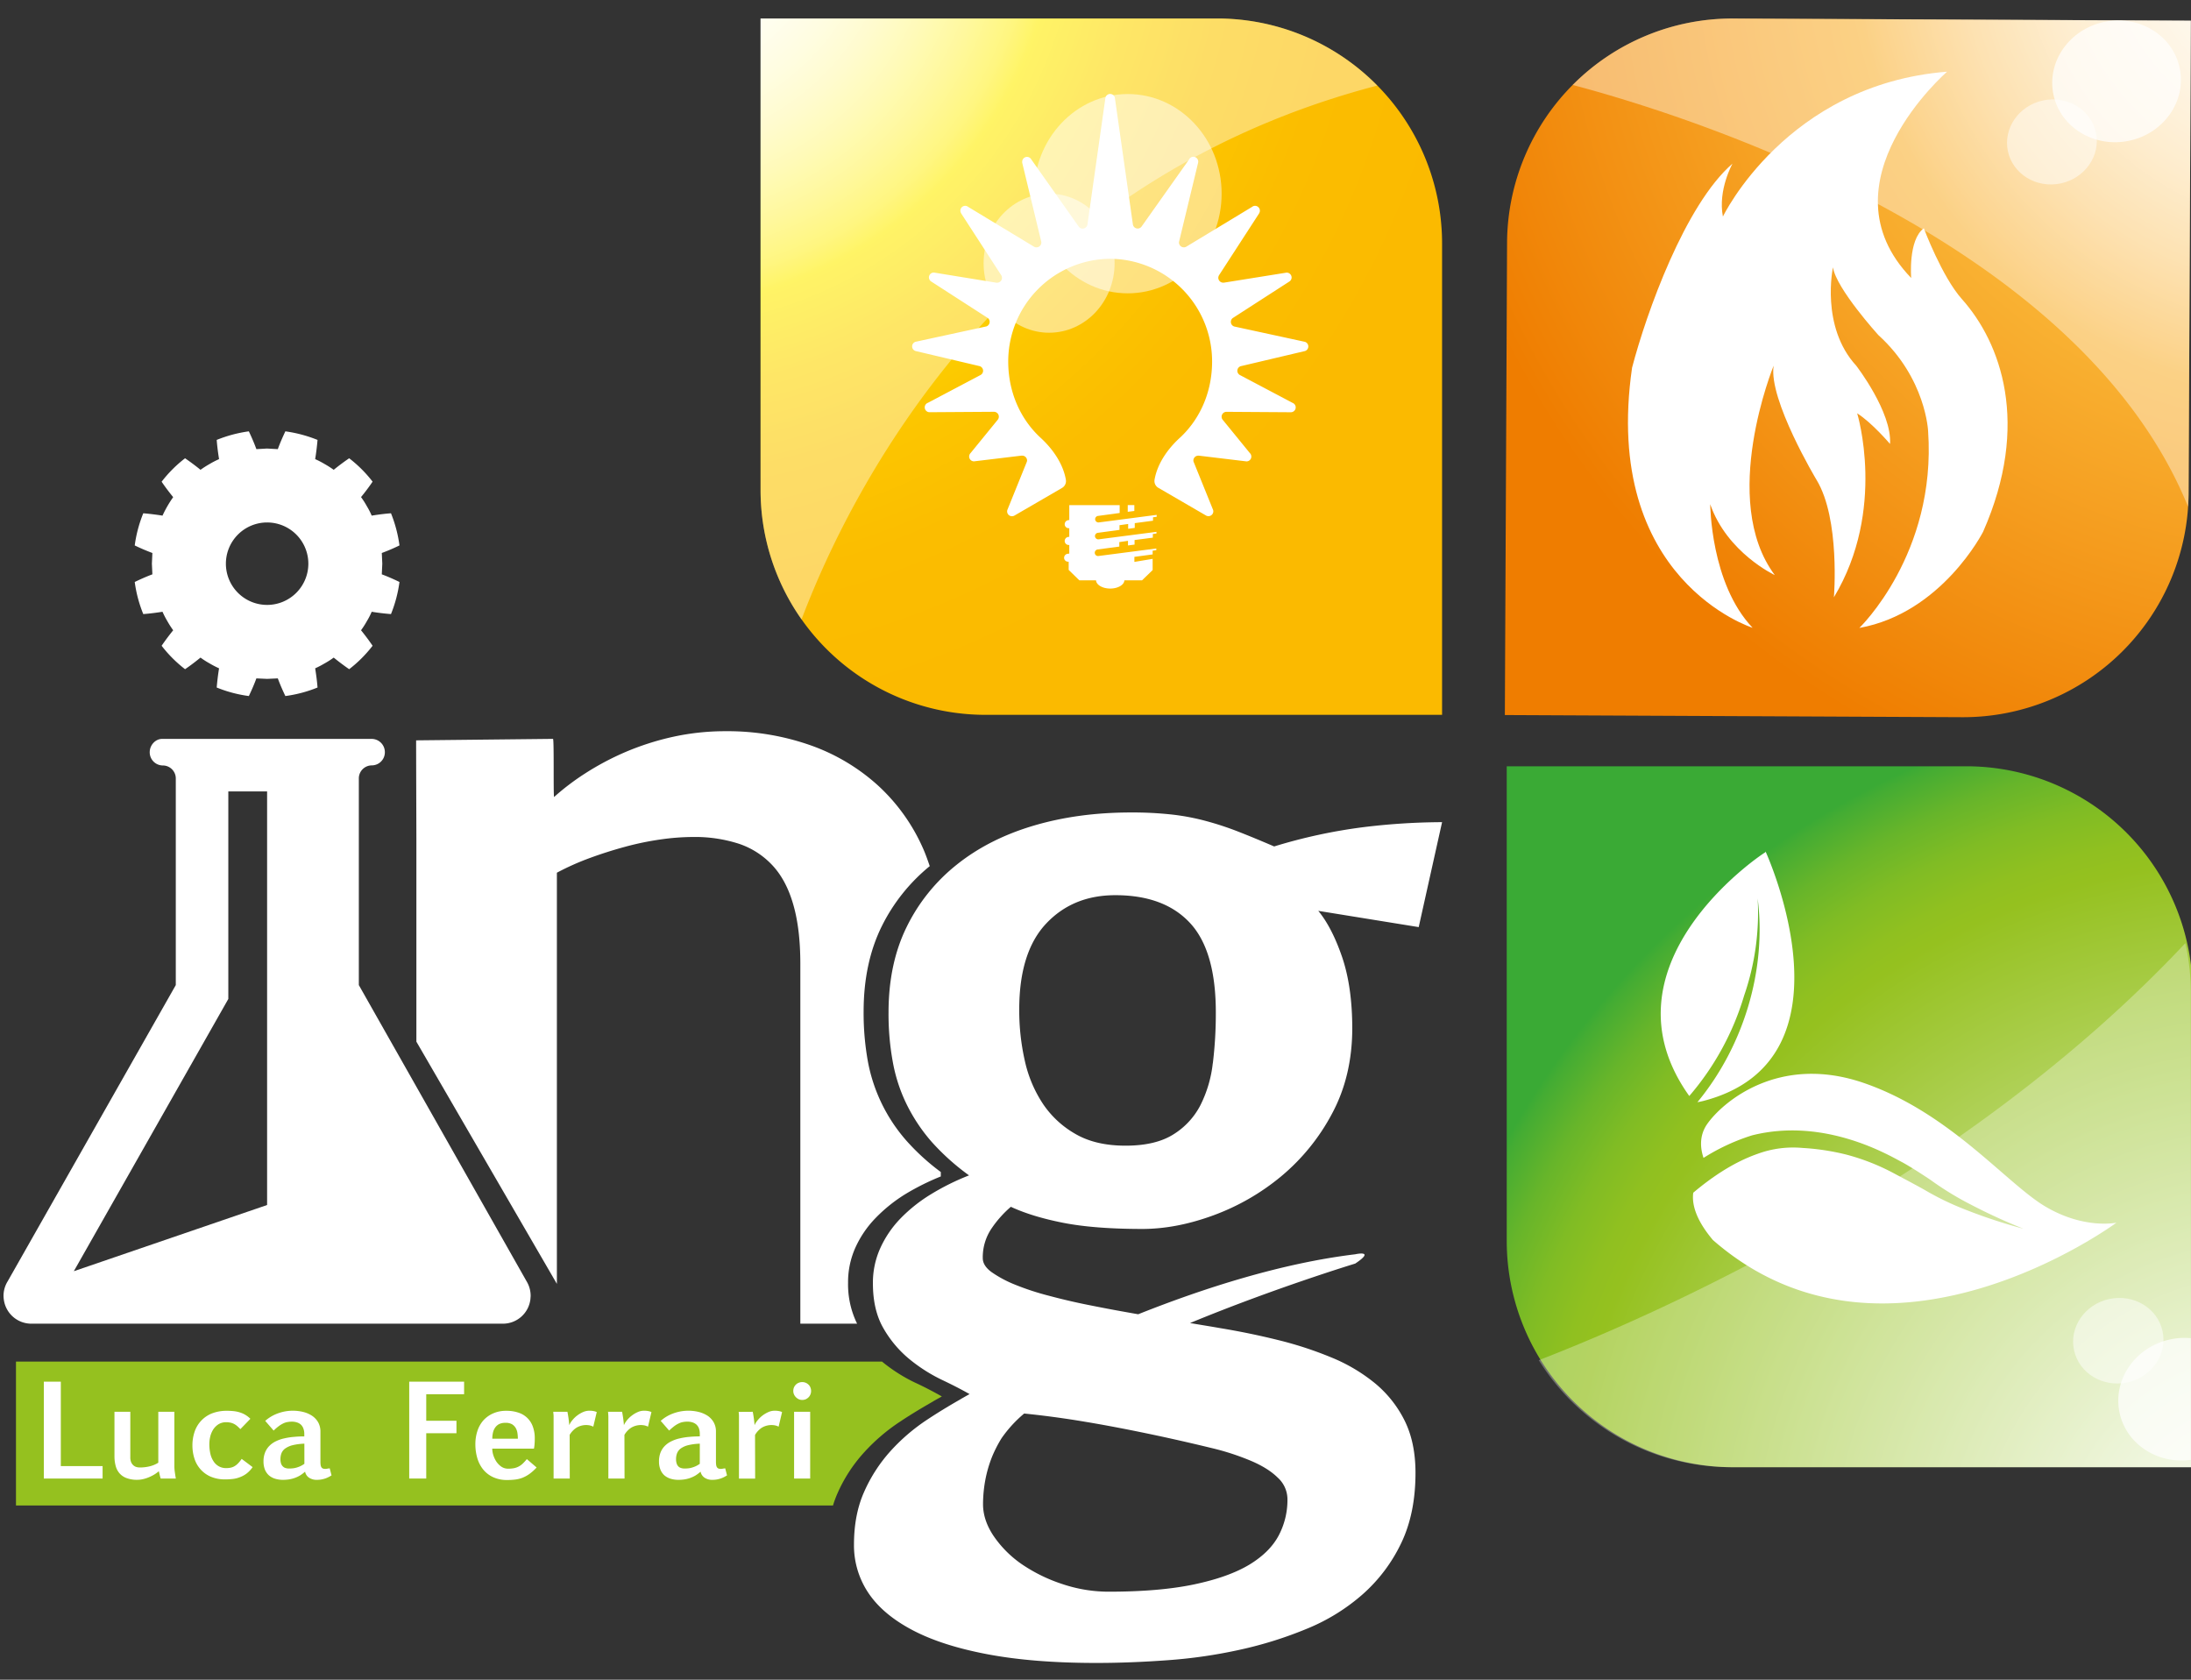 <?xml version="1.0" encoding="UTF-8"?> <svg xmlns="http://www.w3.org/2000/svg" xmlns:xlink="http://www.w3.org/1999/xlink" viewBox="0 0 1200 920"><rect x="0" y="0" width="1200" height="920" fill="#333333" stroke="none"/><defs><style>.cls-1{isolation:isolate;}.cls-2,.cls-4,.cls-5,.cls-7,.cls-9{fill:#fff;}.cls-3{fill:url(#radial-gradient);}.cls-4{opacity:0.4;}.cls-4,.cls-5,.cls-7,.cls-9{mix-blend-mode:lighten;}.cls-5{opacity:0.5;}.cls-6{fill:url(#radial-gradient-2);}.cls-7{opacity:0.72;}.cls-8{fill:url(#radial-gradient-3);}.cls-9{opacity:0.3;}.cls-10{fill:#95c11f;}</style><radialGradient id="radial-gradient" cx="355.15" cy="-55.64" r="457.25" gradientUnits="userSpaceOnUse"><stop offset="0.01" stop-color="#fff"></stop><stop offset="0.09" stop-color="#fffffc"></stop><stop offset="0.15" stop-color="#fffef2"></stop><stop offset="0.21" stop-color="#fffde2"></stop><stop offset="0.26" stop-color="#fffbcb"></stop><stop offset="0.31" stop-color="#fff9ad"></stop><stop offset="0.36" stop-color="#fff788"></stop><stop offset="0.41" stop-color="#fff45d"></stop><stop offset="0.46" stop-color="#fff02c"></stop><stop offset="0.49" stop-color="#ffed00"></stop><stop offset="0.49" stop-color="#ffec00"></stop><stop offset="0.59" stop-color="#fdd600"></stop><stop offset="0.7" stop-color="#fcc600"></stop><stop offset="0.83" stop-color="#fbbd00"></stop><stop offset="1" stop-color="#fbba00"></stop></radialGradient><radialGradient id="radial-gradient-2" cx="1264.82" cy="-37.59" r="497.01" gradientTransform="translate(2.37 -4.71) rotate(0.27)" gradientUnits="userSpaceOnUse"><stop offset="0.01" stop-color="#fff"></stop><stop offset="0.06" stop-color="#fffdfa"></stop><stop offset="0.13" stop-color="#fef7ea"></stop><stop offset="0.21" stop-color="#feedd0"></stop><stop offset="0.3" stop-color="#fde0ac"></stop><stop offset="0.39" stop-color="#fbce7e"></stop><stop offset="0.48" stop-color="#fab947"></stop><stop offset="0.51" stop-color="#f9b233"></stop><stop offset="1" stop-color="#ef7d00"></stop></radialGradient><radialGradient id="radial-gradient-3" cx="1245.19" cy="859.36" r="481.5" gradientUnits="userSpaceOnUse"><stop offset="0" stop-color="#fff"></stop><stop offset="0.19" stop-color="#e8f2cf"></stop><stop offset="0.61" stop-color="#b0d158"></stop><stop offset="0.81" stop-color="#95c11f"></stop><stop offset="0.84" stop-color="#90c020"></stop><stop offset="0.89" stop-color="#80bc24"></stop><stop offset="0.94" stop-color="#67b52a"></stop><stop offset="0.99" stop-color="#44ac33"></stop><stop offset="1" stop-color="#3aaa35"></stop></radialGradient></defs><g class="cls-1"><g id="Layer_1" data-name="Layer 1"><path class="cls-2" d="M789.82,450.31a361,361,0,0,0-43.49,2.79,291.45,291.45,0,0,0-48.48,10.51q-11-4.73-19.67-8.12a168.3,168.3,0,0,0-17.48-5.76,125,125,0,0,0-18.64-3.57A198.86,198.86,0,0,0,619.45,445q-29,0-53.39,7.24t-42,21.31a99.25,99.25,0,0,0-27.49,34.17q-9.89,20.07-9.92,46.72a145.11,145.11,0,0,0,2.39,27.5,88.14,88.14,0,0,0,7.68,23.22,94.48,94.48,0,0,0,13.59,20.29,127.54,127.54,0,0,0,20.43,18.32,132,132,0,0,0-20.86,10.34,84.4,84.4,0,0,0-16.73,13.31,57.45,57.45,0,0,0-11.06,16.29,46,46,0,0,0-4,19.22q0,14.82,5.9,24.83a61.12,61.12,0,0,0,14.35,16.87,88.1,88.1,0,0,0,17.48,11.1c6,2.85,11.08,5.48,15.2,7.83l-.51.29c-2.76,1.54-4.31,2.44-4.31,2.44l.06,0c-6.26,3.56-12.4,7.27-18.45,11.28A104.91,104.91,0,0,0,487.53,795a83.89,83.89,0,0,0-14.35,22.35c-3.66,8.28-5.46,17.84-5.46,28.68a46.74,46.74,0,0,0,7.82,26.34c5.25,7.89,13.26,14.67,24.11,20.41s24.62,10.16,41.41,13.32,36.59,4.72,59.43,4.72q18.66,0,38.91-1.49A272.14,272.14,0,0,0,679,903.6a215.79,215.79,0,0,0,36.81-11.53,107.82,107.82,0,0,0,30.62-18.94,87.83,87.83,0,0,0,21-27.94q7.82-16.28,7.83-38.46,0-16.58-5.91-28.55a62.66,62.66,0,0,0-16.28-20.55,93.24,93.24,0,0,0-24-14.18,201.28,201.28,0,0,0-29-9.47q-15.42-3.83-31.5-6.5c-5.69-1-11.25-1.88-16.79-2.83,46.54-19.24,90.47-32.57,90.47-32.57,11.48-7.66,0-5.09,0-5.09-40,4.83-82.38,18.31-118.87,32.85-2.09-.37-4.12-.72-6.29-1.12-7.19-1.26-14.46-2.66-21.76-4.13s-14.37-3.15-21.27-5a144.74,144.74,0,0,1-18.21-6,63.69,63.69,0,0,1-12.73-6.81c-3.23-2.33-4.86-4.93-4.86-7.66a28.12,28.12,0,0,1,4.72-16.14,60.2,60.2,0,0,1,10.66-12q11.52,5.37,28.53,8.74t43.34,3.4q18.69,0,38.89-7.4a125.89,125.89,0,0,0,37.3-21.43,114.44,114.44,0,0,0,27.93-34.49q10.92-20.4,11-46.4c0-15.39-1.9-28.52-5.61-39.35s-8.12-19.25-13-25.16l55,8.9Zm-196,328.33q17.88,2.94,41.57,8,15.06,3.27,27.8,6.38a137.71,137.71,0,0,1,22,7.12c6.2,2.64,11.1,5.7,14.61,9.18a16,16,0,0,1,5.33,11.94A41.59,41.59,0,0,1,700.34,841q-4.87,9.18-16.1,16c-7.54,4.52-17.58,8.13-30.2,10.79s-28.19,4-46.72,4a79.47,79.47,0,0,1-25.42-4.16,88,88,0,0,1-22.09-10.77,59.7,59.7,0,0,1-15.49-15.4c-3.94-5.8-5.92-11.69-5.92-17.61A74.12,74.12,0,0,1,539.58,811a68.54,68.54,0,0,1,3.85-13.31,71,71,0,0,1,5.05-9.85,68.34,68.34,0,0,1,12.45-13.63C571.09,775.23,582.05,776.67,593.86,778.64Zm70.41-196.28a67.36,67.36,0,0,1-6.82,23.08,40.8,40.8,0,0,1-14.94,16q-9.74,6.06-26,6.06c-10.64,0-19.65-2-27.06-6.19a53.13,53.13,0,0,1-18-16.43,69.73,69.73,0,0,1-10.07-23.65,125,125,0,0,1-3.11-28.27q0-31.32,14.65-47c9.78-10.44,22.41-15.65,38-15.65q26.88,0,41,15.35T665.9,555A225.13,225.13,0,0,1,664.27,582.36Z"></path><path class="cls-2" d="M496.72,625.08a90.64,90.64,0,0,1-21.34-43.47A149,149,0,0,1,473,554.1q0-26.61,9.91-46.71a99.35,99.35,0,0,1,26.31-33c-1-2.9-2-5.77-3.17-8.54a103.18,103.18,0,0,0-25-35.47,108.84,108.84,0,0,0-37.25-22.22,136.78,136.78,0,0,0-46.31-7.67,133.41,133.41,0,0,0-29,3.1,147.44,147.44,0,0,0-25.86,8.27,150.45,150.45,0,0,0-22.05,11.69,134.79,134.79,0,0,0-17.14,13c-.41-2.55.06-30.47-.53-31.86l-75,.81c0,11.78.14,48.42.14,54.73v110.3L305,703.19V478a142,142,0,0,1,17.89-8q9.62-3.54,19.53-6.22a158.68,158.68,0,0,1,19.36-4,127.55,127.55,0,0,1,17.76-1.35,78.28,78.28,0,0,1,25.13,3.7A44.26,44.26,0,0,1,423.1,474q7.57,8.14,11.38,21.47c2.57,8.86,3.86,19.72,3.86,32.51V725h31.09a49,49,0,0,1-4.95-22.42,46.14,46.14,0,0,1,4-19.21,57,57,0,0,1,11.1-16.27,84.26,84.26,0,0,1,16.69-13.31,133.53,133.53,0,0,1,19-9.43v-2.43A122.25,122.25,0,0,1,496.72,625.08Z"></path><path class="cls-2" d="M288.39,701.75,196.53,539.54V426.35a7.13,7.13,0,0,1,7.12-7.14,7.18,7.18,0,0,0,7.14-7.26,7.27,7.27,0,0,0-7.56-7.24H88.72C85.25,404.71,82,408,82,412a7.22,7.22,0,0,0,7.17,7.26,7.11,7.11,0,0,1,7.11,7.14V539.54L4.22,701.75a15.21,15.21,0,0,0-2.29,8,17.58,17.58,0,0,0,.32,3A15.2,15.2,0,0,0,17.05,725H275.53a15.16,15.16,0,0,0,15-13.68c0-.5.1-1,.1-1.55A15.37,15.37,0,0,0,288.39,701.75ZM146.29,660,40.43,696.26l84.62-149.12V433.47h21.24Z"></path><path class="cls-3" d="M416.55,10.13h250A123.22,123.22,0,0,1,789.82,133.36V391.53H539.75a123.21,123.21,0,0,1-123.2-123.2V10.13Z"></path><polygon class="cls-2" points="621.27 276.63 617.66 276.63 617.66 280.32 621.27 279.86 621.27 276.63"></polygon><path class="cls-2" d="M597.56,285.13a1.87,1.87,0,0,0-1.85-1.88,1.85,1.85,0,0,0-1.85,1.88,1.82,1.82,0,0,0,1.85,1.85A1.84,1.84,0,0,0,597.56,285.13Z"></path><polygon class="cls-2" points="612.91 308.72 617.66 308.14 617.66 305.21 612.91 305.86 612.91 308.72"></polygon><path class="cls-2" d="M582.82,305.77a2.17,2.17,0,0,0,2.49,1.86v4.52l5.82,5.69h9.16c.13,2.49,3.53,4.52,7.76,4.52s7.65-2,7.78-4.52h9.68l5.79-5.61v-6.14l-10,1.67V305l10-1.34,0-2.05,2-.26v-.93l-31.68,4.11a1.78,1.78,0,0,1-2-1.51,1.83,1.83,0,0,1,1.54-2.07l11.88-1.58v-2.46l4.75-.68v2.52l3.61-.47v-2.5l10-1.3v-2l2-.28v-.91l-31.68,4.11a1.84,1.84,0,0,1-2-1.57,1.82,1.82,0,0,1,1.54-2l11.88-1.6v-2.57l4.75-.67v2.63l3.61-.48v-2.61l10-1.33v-1.88l2-.27V282l-31.68,4.14a1.82,1.82,0,0,1-2-1.56,1.8,1.8,0,0,1,1.54-2l11.88-1.61v-4.31h-27.6v8.16l-.62.09a2.25,2.25,0,0,0-1.87,2.49,2.18,2.18,0,0,0,2.49,1.88V294l-.62.1a2.23,2.23,0,0,0-1.87,2.48,2.2,2.2,0,0,0,2.49,1.9v4.71l-.62.11A2.22,2.22,0,0,0,582.82,305.77Z"></path><path class="cls-2" d="M597.63,294.33a1.86,1.86,0,1,0-3.71,0,1.86,1.86,0,0,0,3.71,0Z"></path><path class="cls-2" d="M593.86,303.52a1.85,1.85,0,0,0,1.85,1.87,1.87,1.87,0,0,0,0-3.74A1.84,1.84,0,0,0,593.86,303.52Z"></path><path class="cls-2" d="M499.57,189.74a2.63,2.63,0,0,0,2.24,2.6l34.47,8.14h0a2.64,2.64,0,0,1,2.16,2.59,2.68,2.68,0,0,1-1.48,2.37l-28.8,15.21a2.62,2.62,0,0,0-1.69,2.47,2.65,2.65,0,0,0,2.65,2.65h0v0l35.28-.23a2.68,2.68,0,0,1,2.17,4.22l-15,18.4a2.66,2.66,0,0,0,1.87,4.53l26-3.13.4,0a2.67,2.67,0,0,1,2.68,2.64,2.57,2.57,0,0,1-.15.78l-10.49,25.93a2.73,2.73,0,0,0-.28,1.18,2.63,2.63,0,0,0,2.64,2.65,2.73,2.73,0,0,0,1.52-.44l25.83-15a4.38,4.38,0,0,0,2.25-3.78,4.56,4.56,0,0,0-.08-.82v-.05c-1.61-9-7.44-16.91-13.43-22.5l-1.2-1.12C558.44,228.75,552.2,214.19,552.2,198A56.24,56.24,0,0,1,608,141.74h0A56.23,56.23,0,0,1,663.86,198c0,16.22-6.22,30.78-16.87,41.05l-1.21,1.12c-6,5.59-11.83,13.47-13.43,22.5l0,0v0a5.67,5.67,0,0,0-.07.82,4.3,4.3,0,0,0,2.29,3.78l25.82,15a2.67,2.67,0,0,0,4.14-2.21,2.61,2.61,0,0,0-.29-1.18L653.76,253a1.9,1.9,0,0,1-.15-.78,2.66,2.66,0,0,1,2.67-2.64l.39,0,26,3.13a2.64,2.64,0,0,0,1.89-4.53l-15-18.4a2.59,2.59,0,0,1-.49-1.54,2.68,2.68,0,0,1,2.67-2.68l35.22.23v0h0a2.65,2.65,0,0,0,1-5.12l-28.78-15.21a2.65,2.65,0,0,1-1.49-2.37,2.61,2.61,0,0,1,2.15-2.59h0l34.51-8.14a2.64,2.64,0,0,0,0-5.21L676,178.83a2.64,2.64,0,0,1-.66-4.74l30.78-19.86,0,0a2.66,2.66,0,0,0,1.29-2.24,2.7,2.7,0,0,0-2.68-2.67,2.6,2.6,0,0,0-.56.07l-33.87,5.43c-.12,0-.24,0-.35,0a2.69,2.69,0,0,1-2.69-2.66,2.9,2.9,0,0,1,.41-1.43l22-33.94c0-.08,0-.08,0-.08h0a2.47,2.47,0,0,0,.36-1.31,2.66,2.66,0,0,0-2.64-2.67,2.61,2.61,0,0,0-1.6.56l-36.07,21.83a2.68,2.68,0,0,1-1.34.35,2.65,2.65,0,0,1-2.66-2.64,1.88,1.88,0,0,1,.07-.53l10.41-43.18h0a2.32,2.32,0,0,0,.06-.55,2.64,2.64,0,0,0-5-1.24l-26,36.72h0a2.65,2.65,0,0,1-4.78-1.1l-9.83-69.08a2.64,2.64,0,0,0-5.26,0L595.59,123a2.7,2.7,0,0,1-2.62,2.22,2.77,2.77,0,0,1-2.18-1.12h0L564.85,87.34a2.74,2.74,0,0,0-2.35-1.41,2.64,2.64,0,0,0-2.64,2.65,3,3,0,0,0,0,.55h0l10.42,43.18a3.07,3.07,0,0,1,.05.53,2.64,2.64,0,0,1-2.66,2.64,2.62,2.62,0,0,1-1.33-.35l-36.1-21.83a2.52,2.52,0,0,0-1.56-.56,2.63,2.63,0,0,0-2.3,4l0,.08,22,33.94a3,3,0,0,1,.4,1.43,2.68,2.68,0,0,1-2.66,2.66c-.14,0-.23,0-.35,0L512,149.36a2.6,2.6,0,0,0-.56-.07,2.65,2.65,0,0,0-1.4,4.91l0,0,30.79,19.86a2.64,2.64,0,0,1-.66,4.74l-38.28,8.3A2.65,2.65,0,0,0,499.57,189.74Z"></path><path class="cls-4" d="M754.33,46.87a122.82,122.82,0,0,0-87.75-36.74h-250v258.2A122.58,122.58,0,0,0,439,339.28C465.21,269.9,548.76,100.51,754.33,46.87Z"></path><path class="cls-5" d="M566.26,106.08c0,30.14,23,54.58,51.4,54.58s51.42-24.44,51.42-54.58-23-54.58-51.42-54.58S566.26,75.93,566.26,106.08Z"></path><path class="cls-5" d="M538.71,144.15c0,21,16.07,38.09,35.87,38.09s35.89-17,35.89-38.09-16.07-38.07-35.89-38.07S538.71,123.13,538.71,144.15Z"></path><path class="cls-6" d="M1199.91,11.31,1198.69,270a123.45,123.45,0,0,1-124,122.82l-250.49-1.18L825.41,133a123.43,123.43,0,0,1,124-122.85l250.48,1.18Z"></path><path class="cls-4" d="M1198.39,277.51c.16-2.51.29-5,.3-7.54l1.22-258.66L949.43,10.13a123,123,0,0,0-88.08,36.4C919.56,61.92,1137.72,128.63,1198.39,277.51Z"></path><path class="cls-7" d="M1166.08,77.1c19.09-4,31.52-21.85,27.72-39.83S1171.49,7.94,1152.42,12s-31.54,21.83-27.76,39.82S1147,81.1,1166.08,77.1Z"></path><path class="cls-5" d="M1128.6,100.48c13.33-2.81,22-15.26,19.34-27.8S1132.38,52.22,1119.06,55s-22,15.25-19.35,27.79S1115.29,103.27,1128.6,100.48Z"></path><path class="cls-8" d="M825.2,419.7h251.72a124,124,0,0,1,124,124.05V803.61H949.23a124,124,0,0,1-124-124V419.7Z"></path><path class="cls-2" d="M1120.37,660.91c-21.29-12.5-52.3-51.42-99.46-67.71s-77.92,11-85.9,22.46c-4.6,6.59-3.63,13.68-2,18.54a112.74,112.74,0,0,1,26.55-12.34c40.22-10.17,75.76,11.38,82.1,14.62,3.31,1.77,9,5.32,15.58,9.7a166.32,166.32,0,0,0,21.5,13.24A309.42,309.42,0,0,0,1108.26,673a286.38,286.38,0,0,1-31.12-10.2,153.8,153.8,0,0,1-23.3-11.23c-6.81-3.79-12.59-6.78-15.82-8.53a119.82,119.82,0,0,0-27-10.7,129.64,129.64,0,0,0-23.87-3.6,56.44,56.44,0,0,0-24.42,3.2c-14,4.87-26.2,13.62-35.35,21.33-.81,6.22,1.33,14.72,10.78,25.92,95.46,83.34,221-9.5,221-9.5S1141.57,673.43,1120.37,660.91Z"></path><path class="cls-2" d="M929.68,603.67c1.06-.16,2.07-.39,3.12-.64C1019.48,580.67,967,466.4,967,466.4l-.19.45c-4.2,2.43-92.19,62.58-41.6,133.45a149.64,149.64,0,0,0,30.07-55.09,139,139,0,0,0,7.39-53.06C967.64,531.27,954.93,573.08,929.68,603.67Z"></path><path class="cls-9" d="M842.79,745A124,124,0,0,0,948.2,803.61h251.7V543.75a124,124,0,0,0-3-27.18C1074.66,646.9,906,720.52,842.79,745Z"></path><path class="cls-5" d="M1165.1,757.18c13.4-2.88,22.05-15.45,19.33-28.06s-15.76-20.51-29.17-17.64-22.07,15.45-19.33,28.06S1151.69,760.06,1165.1,757.18Z"></path><path class="cls-7" d="M1199.9,732.93a37.44,37.44,0,0,0-11.3.68c-19.17,4.12-31.61,22.12-27.71,40.23,3.7,17.19,20.84,28.24,39,25.74Z"></path><path class="cls-2" d="M214.14,281.13c-3.5.25-7.09.73-10.56,1.29a41.33,41.33,0,0,0-2.68-5.21,46.16,46.16,0,0,0-3.16-4.95c2.21-2.68,4.33-5.51,6.33-8.45A70.26,70.26,0,0,0,191.24,251c-2.93,2-5.77,4.12-8.47,6.32a56.55,56.55,0,0,0-4.94-3.15,49.42,49.42,0,0,0-5.21-2.7c.56-3.46,1-7.07,1.29-10.52a74,74,0,0,0-17.62-4.7c-1.52,3.25-2.91,6.37-4.13,9.75l-5.87-.33-5.87.33c-1.23-3.38-2.6-6.5-4.13-9.75a73.73,73.73,0,0,0-17.6,4.7c.26,3.45.72,7.06,1.29,10.52a47.83,47.83,0,0,0-5.23,2.7,54.93,54.93,0,0,0-4.93,3.15c-2.71-2.2-5.52-4.3-8.46-6.32a70,70,0,0,0-12.84,12.84c2,2.94,4.13,5.77,6.33,8.45A64.12,64.12,0,0,0,89,282.42c-3.46-.56-7.06-1-10.53-1.29a72.29,72.29,0,0,0-4.68,17.61c3.2,1.56,6.34,2.89,9.67,4.14l-.27,5.84.27,5.85c-3.33,1.25-6.47,2.65-9.67,4.19a72,72,0,0,0,4.68,17.58c3.47-.26,7.07-.72,10.53-1.27a50.11,50.11,0,0,0,2.69,5.2,51.6,51.6,0,0,0,3.16,4.93c-2.2,2.73-4.32,5.55-6.33,8.49a70,70,0,0,0,12.84,12.84c2.94-2,5.75-4.16,8.46-6.36a44.28,44.28,0,0,0,4.93,3.16,51.77,51.77,0,0,0,5.23,2.72c-.57,3.47-1,7.05-1.29,10.51a71.4,71.4,0,0,0,17.6,4.67c1.53-3.19,2.9-6.34,4.13-9.67l5.87.27,5.87-.27c1.22,3.33,2.61,6.48,4.13,9.67a71.66,71.66,0,0,0,17.62-4.67c-.27-3.46-.73-7-1.29-10.51a53.67,53.67,0,0,0,5.21-2.72,45.35,45.35,0,0,0,4.94-3.16c2.7,2.2,5.54,4.33,8.47,6.36a70.26,70.26,0,0,0,12.83-12.84c-2-2.94-4.12-5.76-6.33-8.49a48,48,0,0,0,3.16-4.93,41.9,41.9,0,0,0,2.68-5.2c3.47.57,7.06,1,10.56,1.27a72.79,72.79,0,0,0,4.65-17.58c-3.17-1.54-6.34-2.94-9.68-4.19l.27-5.85-.27-5.84a105.07,105.07,0,0,0,9.68-4.14A73.14,73.14,0,0,0,214.14,281.13Zm-67.85,50.19a22.58,22.58,0,1,1,22.59-22.6A22.59,22.59,0,0,1,146.29,331.32Z"></path><path class="cls-2" d="M959.88,343.84s-82.79-26.07-66-142.47c7.9-30.11,29-89.2,55-111.76,0,0-8.09,14.46-5.25,29,0,0,34.78-72.37,122.78-79.35,0,0-70.08,60.79-19.66,113,0,0-1.76-20.87,6.92-27.24,0,0,9.93,26.57,20.86,38.8,21.31,23.85,37.67,68.36,11.6,127.45,0,0-22.58,44.53-67.78,52.66,0,0,42.28-40.56,37.67-107.72,0,0-1.14-29-27.25-52.68,0,0-23.11-25.49-24.87-37.11,0,0-6.95,32.46,12.74,53.87,0,0,19.67,25.46,18.52,42.87,0,0-9.83-11.6-18-16.78,0,0,16.2,52.7-12.74,100.76,0,0,3.53-42.87-9.5-64.29,0,0-26.41-44-23.51-62.56,0,0-30.12,73.55.63,114.69,0,0-26.11-12.18-35.37-38.81C936.73,276.08,936.73,319.51,959.88,343.84Z"></path><path class="cls-10" d="M472.81,796a102.8,102.8,0,0,1,20.07-17.29c6-4,12.05-7.63,18.25-11.17l-.06,0s1.63-.94,4.56-2.56a.8.8,0,0,1,.22-.13c-4.11-2.32-9.1-5-15.06-7.75a88.61,88.61,0,0,1-17.3-11l-.37-.34H8.75v78.83H456.22a56.87,56.87,0,0,1,2.37-6.45A82.51,82.51,0,0,1,472.81,796Z"></path><path class="cls-2" d="M56.19,809.82H24V756.76h9.31V803H56.19Z"></path><path class="cls-2" d="M71.37,773.26v25a6.76,6.76,0,0,0,.42,2.51,5,5,0,0,0,1.14,1.7,4.27,4.27,0,0,0,1.68,1,7.21,7.21,0,0,0,2.08.29,23.19,23.19,0,0,0,5.18-.61,15.87,15.87,0,0,0,4.83-2V773.26h8.8v30.18a23.43,23.43,0,0,0,.21,2.53c.15,1.1.34,2.38.6,3.85H88c0-.13-.12-.38-.23-.78s-.2-.77-.29-1.18-.2-.83-.29-1.23S87,806,87,805.78a17,17,0,0,1-2.58,1.89,23.52,23.52,0,0,1-3,1.49,20.3,20.3,0,0,1-3.16,1,14,14,0,0,1-3,.35,16,16,0,0,1-6.09-1,9.45,9.45,0,0,1-3.86-2.73,10,10,0,0,1-2-4.06,20,20,0,0,1-.62-5V773.26Z"></path><path class="cls-2" d="M138.36,803.56a15.89,15.89,0,0,1-3.25,3.48,14.09,14.09,0,0,1-3.63,2,15.81,15.81,0,0,1-3.9,1,36.78,36.78,0,0,1-4.08.24,19.66,19.66,0,0,1-8.32-1.59,15.88,15.88,0,0,1-5.6-4.21,16.27,16.27,0,0,1-3.19-5.92,23.32,23.32,0,0,1-1-6.83,23,23,0,0,1,1.21-7.59,16.38,16.38,0,0,1,9.49-10,22.27,22.27,0,0,1,8.22-1.43,34.93,34.93,0,0,1,3.59.18,17,17,0,0,1,3.33.67,14.12,14.12,0,0,1,3.07,1.33,14.53,14.53,0,0,1,2.83,2.2l-5.47,5.66c-.67-.68-1.28-1.27-1.84-1.74a8.5,8.5,0,0,0-1.76-1.16,8,8,0,0,0-1.91-.66,10.83,10.83,0,0,0-2.24-.22,7.93,7.93,0,0,0-4.2,1.09,9.77,9.77,0,0,0-2.88,2.81,13.32,13.32,0,0,0-1.66,3.87,18.55,18.55,0,0,0-.52,4.23,24,24,0,0,0,.54,5.14,12.53,12.53,0,0,0,1.71,4.18,8,8,0,0,0,7.1,3.81,12.18,12.18,0,0,0,2.21-.21,7,7,0,0,0,2.08-.75,8.7,8.7,0,0,0,2-1.54,16.59,16.59,0,0,0,2.07-2.55Z"></path><path class="cls-2" d="M145.26,778.23a21.36,21.36,0,0,1,6.85-4.07,23.49,23.49,0,0,1,8.32-1.49,23.76,23.76,0,0,1,5.65.68,15.47,15.47,0,0,1,4.8,2.07,10.72,10.72,0,0,1,3.36,3.57,10.35,10.35,0,0,1,1.26,5.16v16.32a12.6,12.6,0,0,0,.12,2,3.25,3.25,0,0,0,.45,1.22,1.75,1.75,0,0,0,.85.66,3.49,3.49,0,0,0,1.24.18c.2,0,.53,0,1-.1s1-.13,1.42-.22l1,3.88c-.54.33-1.09.66-1.67.94a14.27,14.27,0,0,1-1.81.77,17.06,17.06,0,0,1-2.08.53,15,15,0,0,1-2.49.2,7.45,7.45,0,0,1-4.26-1.17,5.15,5.15,0,0,1-2.18-3.32,18.67,18.67,0,0,1-2.95,2.2,16.12,16.12,0,0,1-3.08,1.37,17.63,17.63,0,0,1-3.06.72,23.86,23.86,0,0,1-3,.2,14.38,14.38,0,0,1-4.43-.65A9.37,9.37,0,0,1,147.2,808a8.72,8.72,0,0,1-2.14-3.16,12.13,12.13,0,0,1-.74-4.39,13,13,0,0,1,.87-4.93,10.73,10.73,0,0,1,2.37-3.62,12.71,12.71,0,0,1,3.62-2.53,19.54,19.54,0,0,1,4.61-1.57A35,35,0,0,1,161,787c1.84-.18,3.73-.26,5.66-.26v-1.3a8.24,8.24,0,0,0-.53-3.1,5.4,5.4,0,0,0-1.39-2.1,6,6,0,0,0-2.15-1.18,9,9,0,0,0-2.77-.4,13.56,13.56,0,0,0-2.44.23,8.42,8.42,0,0,0-2.33.78,14.41,14.41,0,0,0-2.41,1.48,27.73,27.73,0,0,0-2.77,2.4Zm21.44,12.49a32.11,32.11,0,0,0-6.47.84,12.1,12.1,0,0,0-4,1.79,5.92,5.92,0,0,0-2.05,2.56,9,9,0,0,0-.58,3.23,7.76,7.76,0,0,0,.35,2.5,3.88,3.88,0,0,0,1,1.57,3.26,3.26,0,0,0,1.5.86,5.9,5.9,0,0,0,1.93.26,18.22,18.22,0,0,0,1.93-.1,10.85,10.85,0,0,0,2.06-.4,14.36,14.36,0,0,0,2.14-.79,15.1,15.1,0,0,0,2.2-1.29Z"></path><path class="cls-2" d="M254.19,763.64H233.45v14.53H250V785H233.45v24.81h-9.32V756.76h30.06Z"></path><path class="cls-2" d="M293.9,803.76a26.48,26.48,0,0,1-4,3.59,18.87,18.87,0,0,1-3.87,2.09,17.16,17.16,0,0,1-3.93.94,35,35,0,0,1-4.17.24,17.81,17.81,0,0,1-8-1.63,15.08,15.08,0,0,1-5.45-4.32,18.17,18.17,0,0,1-3.12-6.23,26.82,26.82,0,0,1-1-7.31,23,23,0,0,1,1-7,16.75,16.75,0,0,1,3.12-5.87,15.56,15.56,0,0,1,5.33-4,17.25,17.25,0,0,1,7.52-1.54,19.94,19.94,0,0,1,6.78,1.06,12.29,12.29,0,0,1,7.78,7.77,18.32,18.32,0,0,1,1,6.24c0,.89,0,1.79-.09,2.73a18.17,18.17,0,0,1-.36,2.92H269.6a12.43,12.43,0,0,0,.57,3.51,14.29,14.29,0,0,0,1.67,3.56,10.81,10.81,0,0,0,2.73,2.79,6.53,6.53,0,0,0,3.72,1.12,16.08,16.08,0,0,0,3.22-.28,9.18,9.18,0,0,0,2.52-.88,9.74,9.74,0,0,0,2.24-1.6,26.7,26.7,0,0,0,2.28-2.49ZM276.83,779.3a7.72,7.72,0,0,0-3.52.72,6.15,6.15,0,0,0-2.19,2,8,8,0,0,0-1.15,2.77,14.82,14.82,0,0,0-.34,3.21h14a21.75,21.75,0,0,0-.21-2.94,7.91,7.91,0,0,0-.91-2.83,6.1,6.1,0,0,0-2-2.1A6.92,6.92,0,0,0,276.83,779.3Z"></path><path class="cls-2" d="M310.78,773.26a63,63,0,0,1,1,7.31,11.35,11.35,0,0,1,1.87-2.91,14.45,14.45,0,0,1,2.68-2.51,15.23,15.23,0,0,1,3.14-1.8,8.56,8.56,0,0,1,3.14-.68,11.71,11.71,0,0,1,2.77.25,8,8,0,0,1,1.46.48l-1.9,8a8.48,8.48,0,0,0-2-.7,10.33,10.33,0,0,0-7.25,1.3A11.91,11.91,0,0,0,312,785.9l.06,23.92h-8.86v-30.4c0-.38,0-.86,0-1.45s0-1.19,0-1.8,0-1.18-.08-1.72-.06-.92-.1-1.19Z"></path><path class="cls-2" d="M340.72,773.26a65.24,65.24,0,0,1,1,7.31,12.17,12.17,0,0,1,1.86-2.91,15.62,15.62,0,0,1,2.71-2.51,15,15,0,0,1,3.14-1.8,8.43,8.43,0,0,1,3.14-.68,11.56,11.56,0,0,1,2.76.25,7.66,7.66,0,0,1,1.47.48l-1.89,8a8.86,8.86,0,0,0-2-.7,10.36,10.36,0,0,0-7.26,1.3A11.78,11.78,0,0,0,342,785.9l.06,23.92h-8.86v-30.4c0-.38,0-.86,0-1.45s0-1.19,0-1.8-.05-1.18-.08-1.72a8.49,8.49,0,0,0-.12-1.19Z"></path><path class="cls-2" d="M361.87,778.23a21,21,0,0,1,6.84-4.07,23.94,23.94,0,0,1,14-.81,16.12,16.12,0,0,1,4.82,2.07,10.76,10.76,0,0,1,3.34,3.57,10.14,10.14,0,0,1,1.25,5.16v16.32a13.74,13.74,0,0,0,.13,2,3.08,3.08,0,0,0,.46,1.22,1.73,1.73,0,0,0,.84.66,3.47,3.47,0,0,0,1.23.18c.2,0,.53,0,1-.1s1-.13,1.41-.22l1,3.88c-.55.33-1.1.66-1.66.94a14.42,14.42,0,0,1-1.82.77,15.52,15.52,0,0,1-2.09.53,14.57,14.57,0,0,1-2.48.2,7.41,7.41,0,0,1-4.25-1.17,5.2,5.2,0,0,1-2.19-3.32,19.07,19.07,0,0,1-2.94,2.2,17.8,17.8,0,0,1-3.06,1.37,18.17,18.17,0,0,1-3.09.72,24,24,0,0,1-3,.2,14.45,14.45,0,0,1-4.44-.65A9.55,9.55,0,0,1,363.8,808a8.55,8.55,0,0,1-2.12-3.16,11.91,11.91,0,0,1-.75-4.39,13.15,13.15,0,0,1,.86-4.93,10.61,10.61,0,0,1,2.38-3.62,12.49,12.49,0,0,1,3.63-2.53,19.61,19.61,0,0,1,4.58-1.57,35.92,35.92,0,0,1,5.26-.81c1.85-.18,3.75-.26,5.64-.26v-1.3a8.93,8.93,0,0,0-.48-3.1,5.55,5.55,0,0,0-1.41-2.1,6.15,6.15,0,0,0-2.15-1.18,9.09,9.09,0,0,0-2.79-.4,13.36,13.36,0,0,0-2.43.23,8,8,0,0,0-2.3.78,13.15,13.15,0,0,0-2.44,1.48,33,33,0,0,0-2.79,2.4Zm21.41,12.49a32,32,0,0,0-6.43.84,12.09,12.09,0,0,0-4,1.79,5.94,5.94,0,0,0-2,2.56,8.75,8.75,0,0,0-.58,3.23,7.49,7.49,0,0,0,.35,2.5,3.85,3.85,0,0,0,.95,1.57,3.38,3.38,0,0,0,1.52.86,5.9,5.9,0,0,0,1.93.26,18.5,18.5,0,0,0,1.93-.1,10.61,10.61,0,0,0,2-.4,14.36,14.36,0,0,0,2.14-.79,13.1,13.1,0,0,0,2.18-1.29Z"></path><path class="cls-2" d="M412.28,773.26a67.65,67.65,0,0,1,1,7.31,11.4,11.4,0,0,1,1.88-2.91,14.71,14.71,0,0,1,2.67-2.51,15.3,15.3,0,0,1,3.15-1.8,8.41,8.41,0,0,1,3.11-.68,11.61,11.61,0,0,1,2.79.25,7.77,7.77,0,0,1,1.46.48l-1.89,8a8.7,8.7,0,0,0-2-.7,10.36,10.36,0,0,0-7.26,1.3,11.89,11.89,0,0,0-3.66,3.95l.06,23.92h-8.86v-30.4c0-.38,0-.86,0-1.45s0-1.19,0-1.8,0-1.18-.05-1.72a11.94,11.94,0,0,0-.14-1.19Z"></path><path class="cls-2" d="M434.48,761.83a4.74,4.74,0,0,1,1.44-3.47,4.31,4.31,0,0,1,1.55-1,4.85,4.85,0,0,1,1.91-.37,4.85,4.85,0,0,1,3.49,1.45,4,4,0,0,1,1,1.55,5,5,0,0,1,.36,1.88,4.68,4.68,0,0,1-.36,1.84,4.19,4.19,0,0,1-1,1.57,5.54,5.54,0,0,1-1.53,1.1,5,5,0,0,1-2,.39,4.71,4.71,0,0,1-1.91-.41,5.73,5.73,0,0,1-1.55-1.13,5,5,0,0,1-1.05-1.59A4.43,4.43,0,0,1,434.48,761.83Zm.44,11.43h8.81v36.56h-8.81Z"></path></g></g></svg> 